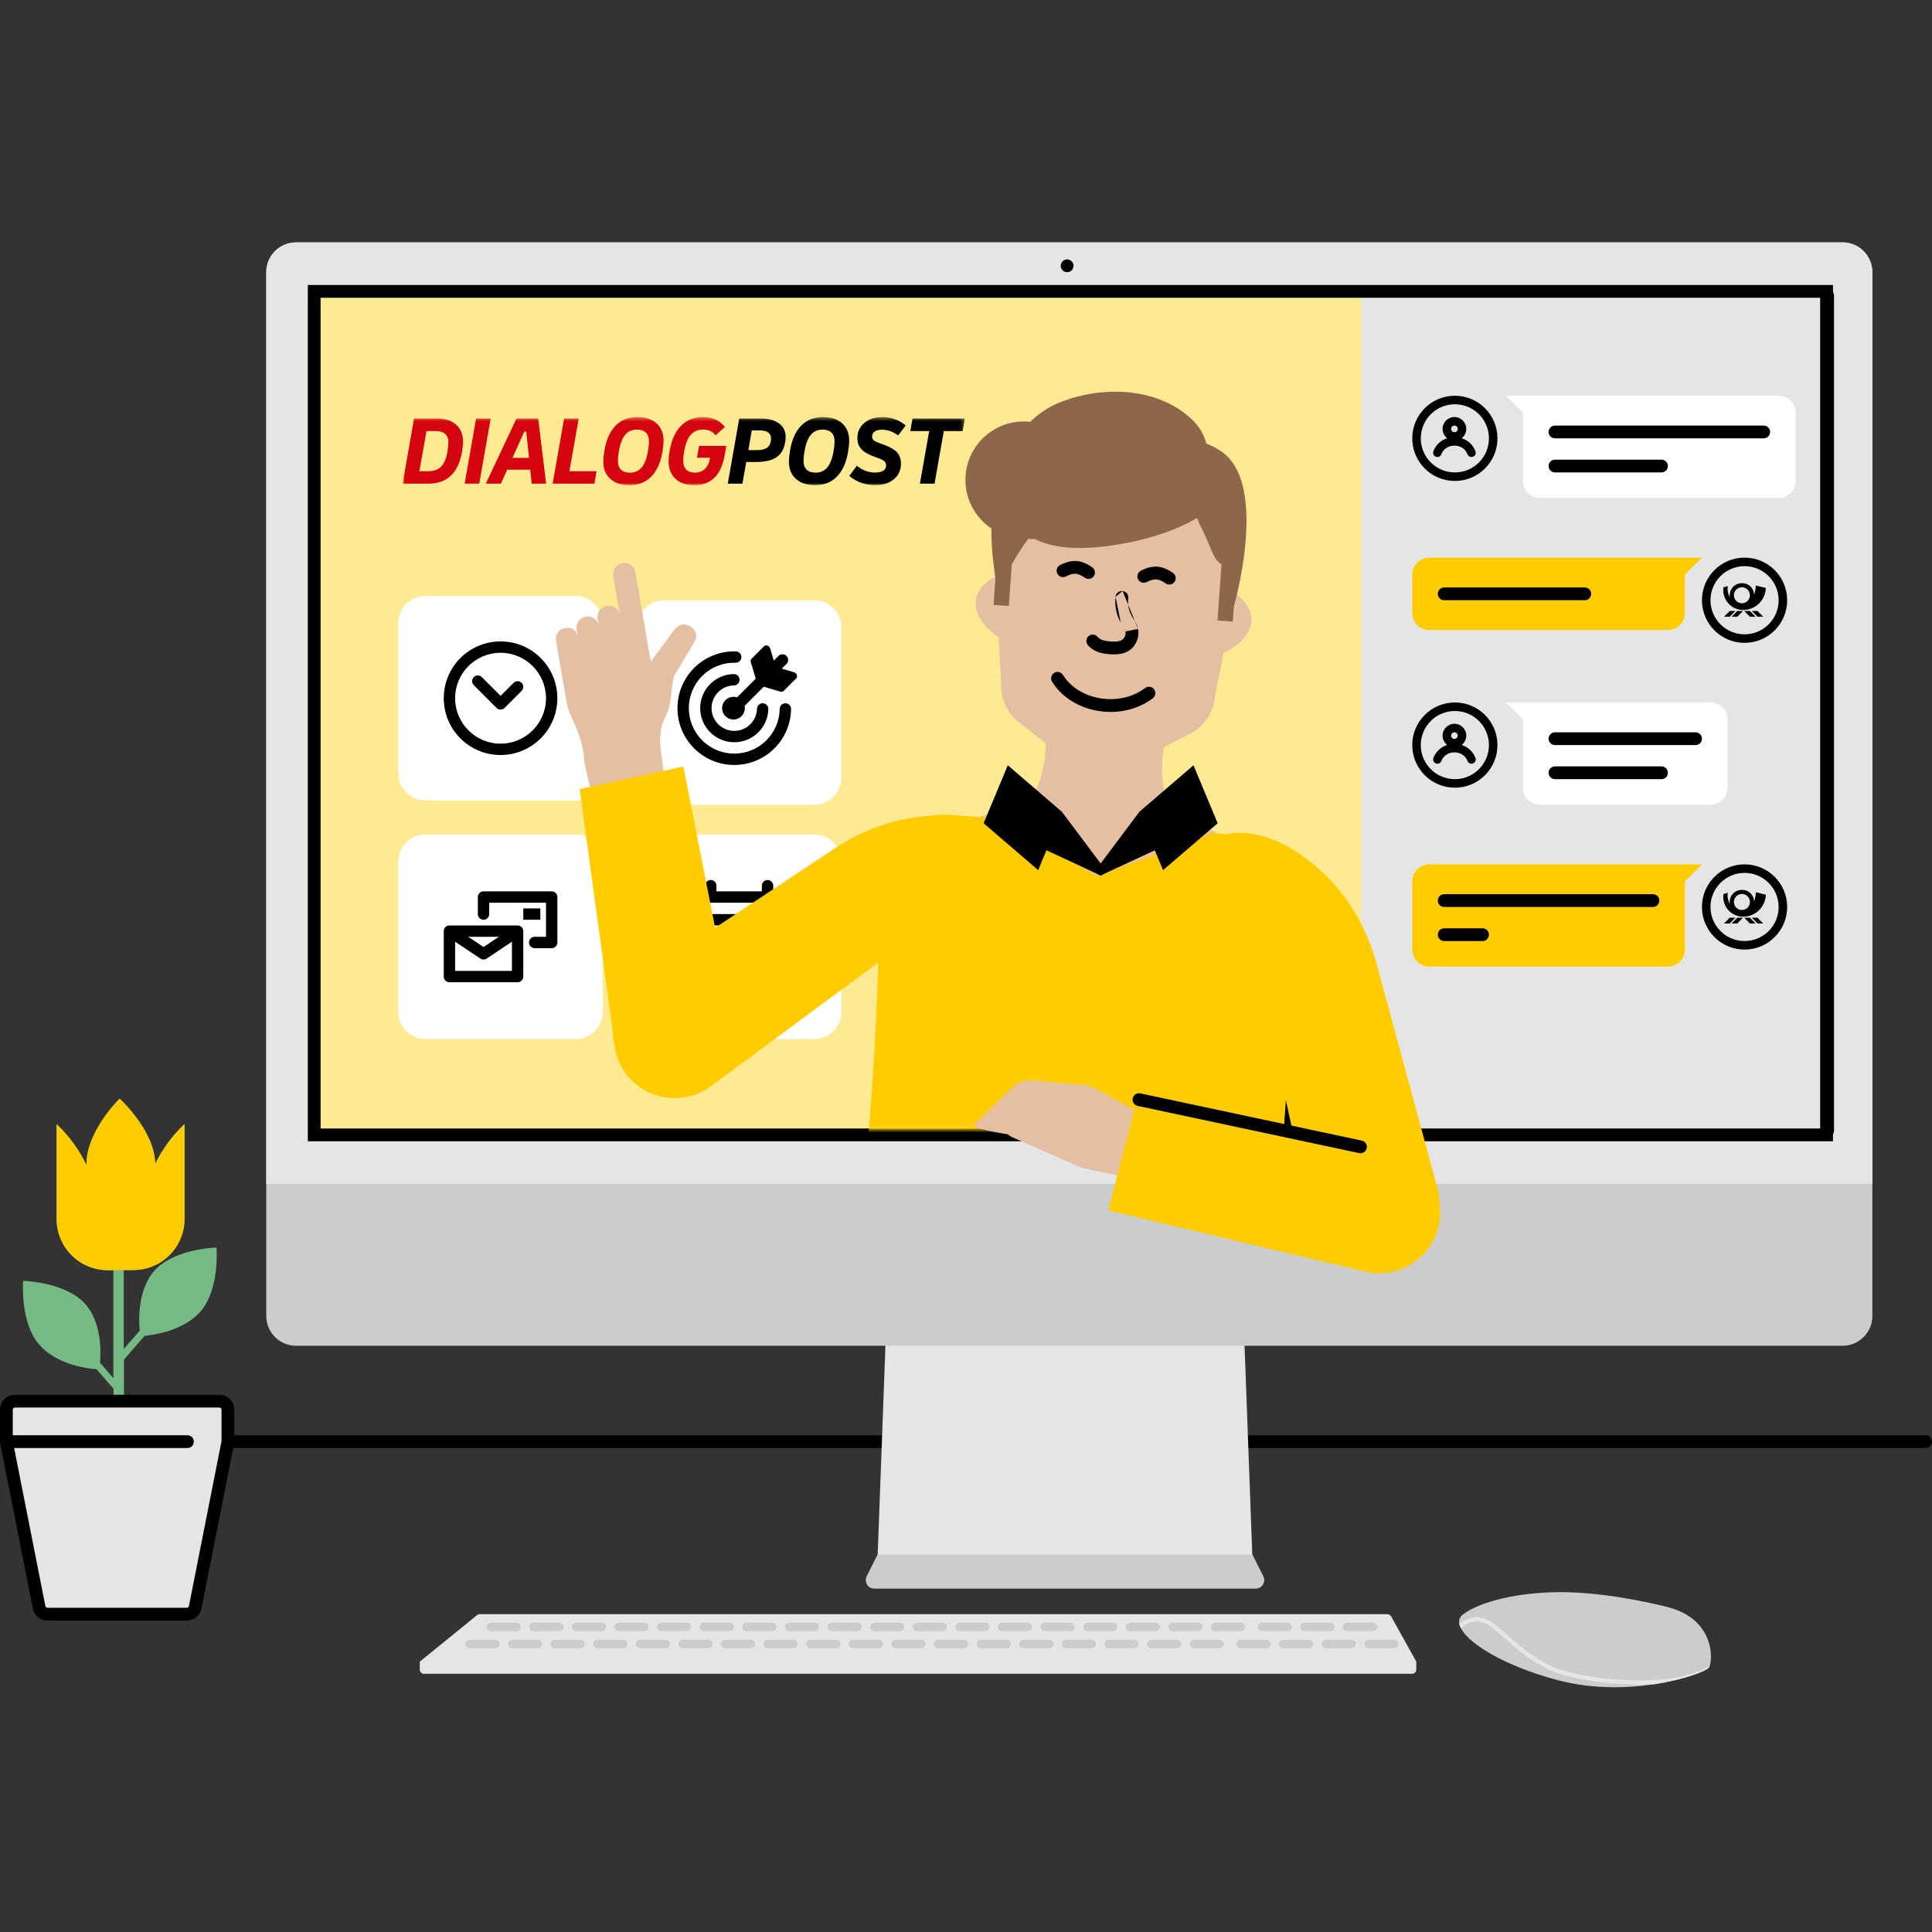 <svg width="470" height="470" viewBox="0 0 470 470" fill="none" xmlns="http://www.w3.org/2000/svg">
<rect x="0" y="0" width="470" height="470" fill="#333333" stroke="none"/>
<path fill-rule="evenodd" clip-rule="evenodd" d="M116.054 392.911C116.238 392.761 116.469 392.679 116.707 392.679H337.516C337.892 392.679 338.239 392.883 338.422 393.212L344.544 404.226V406.152C344.544 406.724 344.08 407.188 343.508 407.188H103.16C102.588 407.188 102.124 406.724 102.124 406.152V404.226L116.054 392.911Z" fill="#E5E5E5"/>
<path d="M118.41 395.789C118.41 395.216 118.874 394.752 119.446 394.752H125.664C126.237 394.752 126.701 395.216 126.701 395.789C126.701 396.361 126.237 396.825 125.664 396.825H119.446C118.874 396.825 118.41 396.361 118.41 395.789Z" fill="#CCCCCC"/>
<path d="M128.774 395.789C128.774 395.216 129.238 394.752 129.811 394.752H136.029C136.601 394.752 137.065 395.216 137.065 395.789C137.065 396.361 136.601 396.825 136.029 396.825H129.811C129.238 396.825 128.774 396.361 128.774 395.789Z" fill="#CCCCCC"/>
<path d="M139.139 395.789C139.139 395.216 139.603 394.752 140.175 394.752H146.394C146.966 394.752 147.43 395.216 147.43 395.789C147.43 396.361 146.966 396.825 146.394 396.825H140.175C139.603 396.825 139.139 396.361 139.139 395.789Z" fill="#CCCCCC"/>
<path d="M149.504 395.789C149.504 395.216 149.968 394.752 150.54 394.752H156.758C157.331 394.752 157.795 395.216 157.795 395.789C157.795 396.361 157.331 396.825 156.758 396.825H150.54C149.968 396.825 149.504 396.361 149.504 395.789Z" fill="#CCCCCC"/>
<path d="M159.864 395.789C159.864 395.216 160.328 394.752 160.901 394.752H167.119C167.691 394.752 168.155 395.216 168.155 395.789C168.155 396.361 167.691 396.825 167.119 396.825H160.901C160.328 396.825 159.864 396.361 159.864 395.789Z" fill="#CCCCCC"/>
<path d="M170.229 395.789C170.229 395.216 170.693 394.752 171.265 394.752H177.484C178.056 394.752 178.52 395.216 178.52 395.789C178.52 396.361 178.056 396.825 177.484 396.825H171.265C170.693 396.825 170.229 396.361 170.229 395.789Z" fill="#CCCCCC"/>
<path d="M180.594 395.789C180.594 395.216 181.058 394.752 181.63 394.752H187.848C188.421 394.752 188.885 395.216 188.885 395.789C188.885 396.361 188.421 396.825 187.848 396.825H181.63C181.058 396.825 180.594 396.361 180.594 395.789Z" fill="#CCCCCC"/>
<path d="M190.958 395.789C190.958 395.216 191.422 394.752 191.995 394.752H198.213C198.785 394.752 199.249 395.216 199.249 395.789C199.249 396.361 198.785 396.825 198.213 396.825H191.995C191.422 396.825 190.958 396.361 190.958 395.789Z" fill="#CCCCCC"/>
<path d="M201.323 395.789C201.323 395.216 201.787 394.752 202.359 394.752H208.578C209.15 394.752 209.614 395.216 209.614 395.789C209.614 396.361 209.15 396.825 208.578 396.825H202.359C201.787 396.825 201.323 396.361 201.323 395.789Z" fill="#CCCCCC"/>
<path d="M211.684 395.789C211.684 395.216 212.148 394.752 212.72 394.752H218.938C219.511 394.752 219.975 395.216 219.975 395.789C219.975 396.361 219.511 396.825 218.938 396.825H212.72C212.148 396.825 211.684 396.361 211.684 395.789Z" fill="#CCCCCC"/>
<path d="M222.048 395.789C222.048 395.216 222.512 394.752 223.085 394.752H229.303C229.875 394.752 230.339 395.216 230.339 395.789C230.339 396.361 229.875 396.825 229.303 396.825H223.085C222.512 396.825 222.048 396.361 222.048 395.789Z" fill="#CCCCCC"/>
<path d="M232.413 395.789C232.413 395.216 232.877 394.752 233.449 394.752H239.668C240.24 394.752 240.704 395.216 240.704 395.789C240.704 396.361 240.24 396.825 239.668 396.825H233.449C232.877 396.825 232.413 396.361 232.413 395.789Z" fill="#CCCCCC"/>
<path d="M242.778 395.789C242.778 395.216 243.242 394.752 243.814 394.752H250.032C250.605 394.752 251.069 395.216 251.069 395.789C251.069 396.361 250.605 396.825 250.032 396.825H243.814C243.242 396.825 242.778 396.361 242.778 395.789Z" fill="#CCCCCC"/>
<path d="M253.138 395.789C253.138 395.216 253.602 394.752 254.175 394.752H260.393C260.965 394.752 261.429 395.216 261.429 395.789C261.429 396.361 260.965 396.825 260.393 396.825H254.175C253.602 396.825 253.138 396.361 253.138 395.789Z" fill="#CCCCCC"/>
<path d="M263.503 395.789C263.503 395.216 263.967 394.752 264.539 394.752H270.758C271.33 394.752 271.794 395.216 271.794 395.789C271.794 396.361 271.33 396.825 270.758 396.825H264.539C263.967 396.825 263.503 396.361 263.503 395.789Z" fill="#CCCCCC"/>
<path d="M273.868 395.789C273.868 395.216 274.332 394.752 274.904 394.752H281.122C281.695 394.752 282.159 395.216 282.159 395.789C282.159 396.361 281.695 396.825 281.122 396.825H274.904C274.332 396.825 273.868 396.361 273.868 395.789Z" fill="#CCCCCC"/>
<path d="M284.232 395.789C284.232 395.216 284.696 394.752 285.269 394.752H291.487C292.059 394.752 292.523 395.216 292.523 395.789C292.523 396.361 292.059 396.825 291.487 396.825H285.269C284.696 396.825 284.232 396.361 284.232 395.789Z" fill="#CCCCCC"/>
<path d="M294.597 395.789C294.597 395.216 295.061 394.752 295.633 394.752H301.852C302.424 394.752 302.888 395.216 302.888 395.789C302.888 396.361 302.424 396.825 301.852 396.825H295.633C295.061 396.825 294.597 396.361 294.597 395.789Z" fill="#CCCCCC"/>
<path d="M305.997 395.789C305.997 395.216 306.461 394.752 307.033 394.752H313.251C313.824 394.752 314.288 395.216 314.288 395.789C314.288 396.361 313.824 396.825 313.251 396.825H307.033C306.461 396.825 305.997 396.361 305.997 395.789Z" fill="#CCCCCC"/>
<path d="M316.361 395.789C316.361 395.216 316.825 394.752 317.398 394.752H323.616C324.188 394.752 324.652 395.216 324.652 395.789C324.652 396.361 324.188 396.825 323.616 396.825H317.398C316.825 396.825 316.361 396.361 316.361 395.789Z" fill="#CCCCCC"/>
<path d="M326.722 395.789C326.722 395.216 327.186 394.752 327.758 394.752H333.976C334.549 394.752 335.013 395.216 335.013 395.789C335.013 396.361 334.549 396.825 333.976 396.825H327.758C327.186 396.825 326.722 396.361 326.722 395.789Z" fill="#CCCCCC"/>
<path d="M113.227 399.934C113.227 399.362 113.691 398.898 114.264 398.898H120.482C121.054 398.898 121.518 399.362 121.518 399.934C121.518 400.507 121.054 400.971 120.482 400.971H114.264C113.691 400.971 113.227 400.507 113.227 399.934Z" fill="#CCCCCC"/>
<path d="M123.592 399.934C123.592 399.362 124.056 398.898 124.628 398.898H130.847C131.419 398.898 131.883 399.362 131.883 399.934C131.883 400.507 131.419 400.971 130.847 400.971H124.628C124.056 400.971 123.592 400.507 123.592 399.934Z" fill="#CCCCCC"/>
<path d="M133.957 399.934C133.957 399.362 134.421 398.898 134.993 398.898H141.211C141.784 398.898 142.248 399.362 142.248 399.934C142.248 400.507 141.784 400.971 141.211 400.971H134.993C134.421 400.971 133.957 400.507 133.957 399.934Z" fill="#CCCCCC"/>
<path d="M144.321 399.934C144.321 399.362 144.785 398.898 145.358 398.898H151.576C152.148 398.898 152.612 399.362 152.612 399.934C152.612 400.507 152.148 400.971 151.576 400.971H145.358C144.785 400.971 144.321 400.507 144.321 399.934Z" fill="#CCCCCC"/>
<path d="M154.682 399.934C154.682 399.362 155.146 398.898 155.718 398.898H161.937C162.509 398.898 162.973 399.362 162.973 399.934C162.973 400.507 162.509 400.971 161.937 400.971H155.718C155.146 400.971 154.682 400.507 154.682 399.934Z" fill="#CCCCCC"/>
<path d="M165.047 399.934C165.047 399.362 165.511 398.898 166.083 398.898H172.301C172.874 398.898 173.338 399.362 173.338 399.934C173.338 400.507 172.874 400.971 172.301 400.971H166.083C165.511 400.971 165.047 400.507 165.047 399.934Z" fill="#CCCCCC"/>
<path d="M175.411 399.934C175.411 399.362 175.875 398.898 176.448 398.898H182.666C183.238 398.898 183.702 399.362 183.702 399.934C183.702 400.507 183.238 400.971 182.666 400.971H176.448C175.875 400.971 175.411 400.507 175.411 399.934Z" fill="#CCCCCC"/>
<path d="M185.776 399.934C185.776 399.362 186.24 398.898 186.812 398.898H193.031C193.603 398.898 194.067 399.362 194.067 399.934C194.067 400.507 193.603 400.971 193.031 400.971H186.812C186.24 400.971 185.776 400.507 185.776 399.934Z" fill="#CCCCCC"/>
<path d="M196.141 399.934C196.141 399.362 196.605 398.898 197.177 398.898H203.395C203.968 398.898 204.432 399.362 204.432 399.934C204.432 400.507 203.968 400.971 203.395 400.971H197.177C196.605 400.971 196.141 400.507 196.141 399.934Z" fill="#CCCCCC"/>
<path d="M206.501 399.934C206.501 399.362 206.965 398.898 207.538 398.898H213.756C214.328 398.898 214.792 399.362 214.792 399.934C214.792 400.507 214.328 400.971 213.756 400.971H207.538C206.965 400.971 206.501 400.507 206.501 399.934Z" fill="#CCCCCC"/>
<path d="M216.866 399.934C216.866 399.362 217.33 398.898 217.902 398.898H224.121C224.693 398.898 225.157 399.362 225.157 399.934C225.157 400.507 224.693 400.971 224.121 400.971H217.902C217.33 400.971 216.866 400.507 216.866 399.934Z" fill="#CCCCCC"/>
<path d="M227.231 399.934C227.231 399.362 227.695 398.898 228.267 398.898H234.485C235.058 398.898 235.522 399.362 235.522 399.934C235.522 400.507 235.058 400.971 234.485 400.971H228.267C227.695 400.971 227.231 400.507 227.231 399.934Z" fill="#CCCCCC"/>
<path d="M237.595 399.934C237.595 399.362 238.059 398.898 238.632 398.898H244.85C245.422 398.898 245.886 399.362 245.886 399.934C245.886 400.507 245.422 400.971 244.85 400.971H238.632C238.059 400.971 237.595 400.507 237.595 399.934Z" fill="#CCCCCC"/>
<path d="M247.96 399.934C247.96 399.362 248.424 398.898 248.996 398.898H255.215C255.787 398.898 256.251 399.362 256.251 399.934C256.251 400.507 255.787 400.971 255.215 400.971H248.996C248.424 400.971 247.96 400.507 247.96 399.934Z" fill="#CCCCCC"/>
<path d="M258.321 399.934C258.321 399.362 258.785 398.898 259.357 398.898H265.575C266.148 398.898 266.612 399.362 266.612 399.934C266.612 400.507 266.148 400.971 265.575 400.971H259.357C258.785 400.971 258.321 400.507 258.321 399.934Z" fill="#CCCCCC"/>
<path d="M268.685 399.934C268.685 399.362 269.149 398.898 269.722 398.898H275.94C276.512 398.898 276.976 399.362 276.976 399.934C276.976 400.507 276.512 400.971 275.94 400.971H269.722C269.149 400.971 268.685 400.507 268.685 399.934Z" fill="#CCCCCC"/>
<path d="M279.05 399.934C279.05 399.362 279.514 398.898 280.086 398.898H286.305C286.877 398.898 287.341 399.362 287.341 399.934C287.341 400.507 286.877 400.971 286.305 400.971H280.086C279.514 400.971 279.05 400.507 279.05 399.934Z" fill="#CCCCCC"/>
<path d="M289.415 399.934C289.415 399.362 289.879 398.898 290.451 398.898H296.669C297.242 398.898 297.706 399.362 297.706 399.934C297.706 400.507 297.242 400.971 296.669 400.971H290.451C289.879 400.971 289.415 400.507 289.415 399.934Z" fill="#CCCCCC"/>
<path d="M300.814 399.934C300.814 399.362 301.278 398.898 301.851 398.898H308.069C308.641 398.898 309.105 399.362 309.105 399.934C309.105 400.507 308.641 400.971 308.069 400.971H301.851C301.278 400.971 300.814 400.507 300.814 399.934Z" fill="#CCCCCC"/>
<path d="M311.179 399.934C311.179 399.362 311.643 398.898 312.215 398.898H318.434C319.006 398.898 319.47 399.362 319.47 399.934C319.47 400.507 319.006 400.971 318.434 400.971H312.215C311.643 400.971 311.179 400.507 311.179 399.934Z" fill="#CCCCCC"/>
<path d="M321.544 399.934C321.544 399.362 322.008 398.898 322.58 398.898H328.798C329.371 398.898 329.835 399.362 329.835 399.934C329.835 400.507 329.371 400.971 328.798 400.971H322.58C322.008 400.971 321.544 400.507 321.544 399.934Z" fill="#CCCCCC"/>
<path d="M331.904 399.934C331.904 399.362 332.368 398.898 332.94 398.898H339.159C339.731 398.898 340.195 399.362 340.195 399.934C340.195 400.507 339.731 400.971 339.159 400.971H332.94C332.368 400.971 331.904 400.507 331.904 399.934Z" fill="#CCCCCC"/>
<path fill-rule="evenodd" clip-rule="evenodd" d="M27.464 350.705C27.464 349.846 28.16 349.15 29.018 349.15H468.445C469.304 349.15 470 349.846 470 350.705C470 351.563 469.304 352.259 468.445 352.259H29.018C28.16 352.259 27.464 351.563 27.464 350.705Z" fill="black"/>
<path fill-rule="evenodd" clip-rule="evenodd" d="M215.555 323.241H302.611L304.684 379.205H213.482L215.555 323.241Z" fill="#E5E5E5"/>
<path fill-rule="evenodd" clip-rule="evenodd" d="M213.483 378.171H304.684L307.33 383.462C308.019 384.84 307.017 386.462 305.476 386.462H212.691C211.15 386.462 210.148 384.84 210.837 383.462L213.483 378.171Z" fill="#CCCCCC"/>
<path d="M64.775 66.218C64.775 62.212 68.023 58.964 72.03 58.964H448.237C452.244 58.964 455.492 62.212 455.492 66.218V320.132C455.492 324.139 452.244 327.387 448.237 327.387H72.03C68.023 327.387 64.775 324.139 64.775 320.132V66.218Z" fill="#CCCCCC"/>
<path d="M64.775 66.218C64.775 62.212 68.023 58.964 72.03 58.964H448.237C452.244 58.964 455.492 62.212 455.492 66.218V288.004H64.775V66.218Z" fill="#E5E5E5"/>
<path d="M74.881 69.328H445.907V277.641H74.881V69.328Z" fill="white"/>
<path d="M74.881 69.328H445.907V277.641H74.881V69.328Z" fill="#FFEA94"/>
<path d="M331.124 69.328H445.126V277.641H331.124V69.328Z" fill="#E5E5E5"/>
<path fill-rule="evenodd" clip-rule="evenodd" d="M444.608 70.363C445.467 70.363 446.163 71.059 446.163 71.918V275.049C446.163 275.907 445.467 276.604 444.608 276.604C443.749 276.604 443.053 275.907 443.053 275.049V71.918C443.053 71.059 443.749 70.363 444.608 70.363Z" fill="black"/>
<path fill-rule="evenodd" clip-rule="evenodd" d="M353.925 114.929C358.504 114.929 362.216 111.217 362.216 106.638C362.216 102.059 358.504 98.347 353.925 98.347C349.346 98.347 345.634 102.059 345.634 106.638C345.634 111.217 349.346 114.929 353.925 114.929ZM353.925 117.002C359.649 117.002 364.289 112.362 364.289 106.638C364.289 100.914 359.649 96.274 353.925 96.274C348.201 96.274 343.561 100.914 343.561 106.638C343.561 112.362 348.201 117.002 353.925 117.002ZM353.821 108.409C352.272 108.409 351.089 109.305 350.647 110.497C350.448 111.033 349.852 111.307 349.315 111.108C348.778 110.909 348.505 110.312 348.704 109.776C349.261 108.275 350.486 107.112 352.054 106.609C351.377 106.082 350.941 105.259 350.941 104.335C350.941 102.745 352.23 101.456 353.82 101.456C355.41 101.456 356.698 102.745 356.698 104.335C356.698 105.259 356.263 106.081 355.586 106.608C357.155 107.111 358.381 108.274 358.938 109.776C359.137 110.312 358.864 110.909 358.327 111.108C357.79 111.307 357.194 111.033 356.995 110.497C356.553 109.305 355.37 108.409 353.821 108.409ZM353.014 104.335C353.014 103.889 353.374 103.529 353.82 103.529C354.265 103.529 354.626 103.889 354.626 104.335C354.626 104.78 354.265 105.141 353.82 105.141C353.374 105.141 353.014 104.78 353.014 104.335Z" fill="black"/>
<path fill-rule="evenodd" clip-rule="evenodd" d="M370.507 96.273H366.361L370.507 100.418V117C370.507 119.29 372.363 121.146 374.652 121.146H432.69C434.979 121.146 436.835 119.29 436.835 117V100.418C436.835 98.129 434.979 96.273 432.69 96.273H370.507Z" fill="white"/>
<path fill-rule="evenodd" clip-rule="evenodd" d="M376.726 105.084C376.726 104.225 377.422 103.529 378.281 103.529H429.063C429.922 103.529 430.618 104.225 430.618 105.084C430.618 105.942 429.922 106.638 429.063 106.638H378.281C377.422 106.638 376.726 105.942 376.726 105.084Z" fill="black"/>
<path fill-rule="evenodd" clip-rule="evenodd" d="M376.726 113.374C376.726 112.516 377.422 111.82 378.281 111.82H404.19C405.049 111.82 405.745 112.516 405.745 113.374C405.745 114.233 405.049 114.929 404.19 114.929H378.281C377.422 114.929 376.726 114.233 376.726 113.374Z" fill="black"/>
<path fill-rule="evenodd" clip-rule="evenodd" d="M353.925 189.547C358.504 189.547 362.216 185.835 362.216 181.256C362.216 176.677 358.504 172.965 353.925 172.965C349.346 172.965 345.634 176.677 345.634 181.256C345.634 185.835 349.346 189.547 353.925 189.547ZM353.925 191.62C359.649 191.62 364.289 186.98 364.289 181.256C364.289 175.532 359.649 170.892 353.925 170.892C348.201 170.892 343.561 175.532 343.561 181.256C343.561 186.98 348.201 191.62 353.925 191.62ZM353.821 183.027C352.272 183.027 351.089 183.923 350.647 185.115C350.448 185.652 349.852 185.925 349.315 185.726C348.778 185.527 348.505 184.93 348.704 184.394C349.261 182.893 350.486 181.731 352.054 181.227C351.377 180.7 350.941 179.878 350.941 178.953C350.941 177.363 352.23 176.074 353.82 176.074C355.41 176.074 356.698 177.363 356.698 178.953C356.698 179.877 356.263 180.7 355.586 181.226C357.155 181.73 358.381 182.893 358.938 184.394C359.137 184.931 358.864 185.527 358.327 185.726C357.79 185.925 357.194 185.652 356.995 185.115C356.553 183.923 355.37 183.027 353.821 183.027ZM353.014 178.953C353.014 178.508 353.374 178.147 353.82 178.147C354.265 178.147 354.626 178.508 354.626 178.953C354.626 179.398 354.265 179.759 353.82 179.759C353.374 179.759 353.014 179.398 353.014 178.953Z" fill="black"/>
<path fill-rule="evenodd" clip-rule="evenodd" d="M370.507 170.893H366.361L370.507 175.039V191.621C370.507 193.91 372.363 195.766 374.652 195.766H416.108C418.397 195.766 420.253 193.91 420.253 191.621V175.039C420.253 172.749 418.397 170.893 416.108 170.893H370.507Z" fill="white"/>
<path fill-rule="evenodd" clip-rule="evenodd" d="M376.726 179.702C376.726 178.843 377.422 178.147 378.281 178.147H412.481C413.34 178.147 414.036 178.843 414.036 179.702C414.036 180.56 413.34 181.256 412.481 181.256H378.281C377.422 181.256 376.726 180.56 376.726 179.702Z" fill="black"/>
<path fill-rule="evenodd" clip-rule="evenodd" d="M376.726 187.993C376.726 187.134 377.422 186.438 378.281 186.438H404.19C405.049 186.438 405.745 187.134 405.745 187.993C405.745 188.851 405.049 189.547 404.19 189.547H378.281C377.422 189.547 376.726 188.851 376.726 187.993Z" fill="black"/>
<path fill-rule="evenodd" clip-rule="evenodd" d="M424.4 154.312C428.979 154.312 432.691 150.6 432.691 146.021C432.691 141.442 428.979 137.73 424.4 137.73C419.821 137.73 416.109 141.442 416.109 146.021C416.109 150.6 419.821 154.312 424.4 154.312ZM424.4 156.385C430.124 156.385 434.764 151.744 434.764 146.021C434.764 140.297 430.124 135.657 424.4 135.657C418.676 135.657 414.036 140.297 414.036 146.021C414.036 151.744 418.676 156.385 424.4 156.385Z" fill="black"/>
<path fill-rule="evenodd" clip-rule="evenodd" d="M429.582 143.036C429.478 146.013 427.041 148.375 424.063 148.387C422.665 148.39 421.334 147.787 420.414 146.735C419.493 145.683 419.073 144.283 419.262 142.898L420.319 142.562C420.172 143.517 420.361 144.493 420.853 145.325C420.686 144.466 420.917 143.578 421.48 142.909C422.043 142.239 422.878 141.86 423.753 141.877C424.532 141.849 425.288 142.14 425.846 142.684C426.405 143.227 426.716 143.975 426.709 144.754C426.957 144.002 427.104 143.221 427.147 142.431L429.582 143.036ZM420.771 150.039H419.398L420.785 148.639H422.157L420.771 150.039ZM424.009 148.639H422.636L421.25 150.039H422.623L424.009 148.639ZM425.7 148.639H424.327L425.713 150.039H427.086L425.7 148.639ZM426.178 148.639H427.551L428.937 150.039H427.564L426.178 148.639ZM424.506 143.011C425.235 143.314 425.708 144.025 425.707 144.814C425.707 145.33 425.501 145.825 425.135 146.19C424.77 146.555 424.274 146.76 423.758 146.759C422.97 146.759 422.259 146.284 421.957 145.555C421.656 144.827 421.824 143.988 422.382 143.431C422.94 142.874 423.778 142.708 424.506 143.011Z" fill="black"/>
<path fill-rule="evenodd" clip-rule="evenodd" d="M409.892 135.656H414.037L409.892 139.801V149.129C409.892 151.418 408.036 153.274 405.746 153.274H347.709C345.419 153.274 343.563 151.418 343.563 149.129V139.801C343.563 137.512 345.419 135.656 347.709 135.656H409.892Z" fill="#FFCC00"/>
<path fill-rule="evenodd" clip-rule="evenodd" d="M349.779 144.464C349.779 143.606 350.475 142.91 351.334 142.91H385.535C386.393 142.91 387.089 143.606 387.089 144.464C387.089 145.323 386.393 146.019 385.535 146.019H351.334C350.475 146.019 349.779 145.323 349.779 144.464Z" fill="black"/>
<path fill-rule="evenodd" clip-rule="evenodd" d="M424.4 228.93C428.979 228.93 432.691 225.218 432.691 220.639C432.691 216.06 428.979 212.348 424.4 212.348C419.821 212.348 416.109 216.06 416.109 220.639C416.109 225.218 419.821 228.93 424.4 228.93ZM424.4 231.003C430.124 231.003 434.764 226.363 434.764 220.639C434.764 214.915 430.124 210.275 424.4 210.275C418.676 210.275 414.036 214.915 414.036 220.639C414.036 226.363 418.676 231.003 424.4 231.003Z" fill="black"/>
<path fill-rule="evenodd" clip-rule="evenodd" d="M429.582 217.655C429.478 220.631 427.041 222.993 424.063 223.005C422.665 223.008 421.334 222.406 420.414 221.353C419.493 220.301 419.073 218.902 419.262 217.516L420.319 217.181C420.172 218.135 420.361 219.112 420.853 219.943C420.686 219.084 420.917 218.196 421.48 217.527C422.043 216.858 422.878 216.478 423.753 216.495C424.532 216.467 425.288 216.758 425.846 217.302C426.405 217.845 426.716 218.593 426.709 219.372C426.957 218.621 427.104 217.84 427.147 217.05L429.582 217.655ZM420.771 224.658H419.398L420.785 223.257H422.157L420.771 224.658ZM424.009 223.257H422.636L421.25 224.658H422.623L424.009 223.257ZM425.7 223.257H424.327L425.713 224.658H427.086L425.7 223.257ZM426.178 223.257H427.551L428.937 224.658H427.564L426.178 223.257ZM424.506 217.629C425.235 217.932 425.708 218.644 425.707 219.432C425.707 219.949 425.501 220.444 425.135 220.809C424.77 221.173 424.274 221.378 423.758 221.377C422.97 221.377 422.259 220.902 421.957 220.174C421.656 219.445 421.824 218.607 422.382 218.05C422.94 217.493 423.778 217.327 424.506 217.629Z" fill="black"/>
<path fill-rule="evenodd" clip-rule="evenodd" d="M409.892 210.276H414.037L409.892 214.422V231.004C409.892 233.293 408.036 235.149 405.746 235.149H347.709C345.419 235.149 343.563 233.293 343.563 231.004V214.422C343.563 212.132 345.419 210.276 347.709 210.276H409.892Z" fill="#FFCC00"/>
<path fill-rule="evenodd" clip-rule="evenodd" d="M349.779 219.085C349.779 218.226 350.475 217.53 351.334 217.53H402.117C402.975 217.53 403.671 218.226 403.671 219.085C403.671 219.943 402.975 220.639 402.117 220.639H351.334C350.475 220.639 349.779 219.943 349.779 219.085Z" fill="black"/>
<path fill-rule="evenodd" clip-rule="evenodd" d="M349.779 227.376C349.779 226.517 350.475 225.821 351.334 225.821H360.661C361.52 225.821 362.216 226.517 362.216 227.376C362.216 228.234 361.52 228.93 360.661 228.93H351.334C350.475 228.93 349.779 228.234 349.779 227.376Z" fill="black"/>
<path d="M96.9 151.616C96.9 147.953 99.87 144.984 103.533 144.984H140.014C143.677 144.984 146.646 147.953 146.646 151.616V188.097C146.646 191.76 143.677 194.73 140.014 194.73H103.533C99.87 194.73 96.9 191.76 96.9 188.097V151.616Z" fill="white"/>
<path fill-rule="evenodd" clip-rule="evenodd" d="M121.773 183.675C114.141 183.675 107.955 177.488 107.955 169.857C107.955 162.225 114.141 156.038 121.773 156.038C129.405 156.038 135.591 162.225 135.591 169.857C135.583 177.485 129.401 183.667 121.773 183.675ZM121.773 158.802C115.668 158.802 110.718 163.751 110.718 169.857C110.718 175.962 115.668 180.911 121.773 180.911C127.878 180.911 132.828 175.962 132.828 169.857C132.821 163.754 127.875 158.809 121.773 158.802ZM125.919 165.711C126.285 165.711 126.636 165.857 126.896 166.116C127.155 166.375 127.3 166.726 127.3 167.093C127.3 167.459 127.155 167.811 126.896 168.07L122.75 172.215C122.491 172.475 122.139 172.62 121.773 172.62C121.407 172.62 121.055 172.475 120.796 172.215L115.269 166.688C114.909 166.341 114.765 165.827 114.892 165.344C115.018 164.861 115.396 164.484 115.879 164.357C116.362 164.231 116.876 164.375 117.223 164.734L121.773 169.284L124.942 166.116C125.201 165.857 125.552 165.711 125.919 165.711Z" fill="black"/>
<path d="M96.9 209.653C96.9 205.99 99.87 203.02 103.533 203.02H140.014C143.677 203.02 146.646 205.99 146.646 209.653V246.134C146.646 249.797 143.677 252.766 140.014 252.766H103.533C99.87 252.766 96.9 249.797 96.9 246.134V209.653Z" fill="white"/>
<path fill-rule="evenodd" clip-rule="evenodd" d="M116.246 218.222C116.246 217.459 116.864 216.84 117.627 216.84H134.21C134.973 216.84 135.591 217.459 135.591 218.222V229.277C135.591 230.04 134.973 230.659 134.21 230.659H130.064C129.301 230.659 128.682 230.04 128.682 229.277C128.682 228.514 129.301 227.895 130.064 227.895H132.828V219.604H119.009V222.368C119.009 223.131 118.391 223.75 117.627 223.75C116.864 223.75 116.246 223.131 116.246 222.368V218.222ZM127.3 226.513V237.568C127.3 238.331 126.682 238.95 125.919 238.95H109.336C108.573 238.95 107.955 238.331 107.955 237.568V226.513C107.955 225.75 108.573 225.132 109.336 225.132H125.919C126.682 225.132 127.3 225.75 127.3 226.513ZM113.901 227.895L117.627 230.38L121.354 227.895H113.901ZM124.537 229.095V236.186H110.718V229.095L116.861 233.19C117.325 233.5 117.93 233.5 118.394 233.19L124.537 229.095ZM131.446 220.986H127.3V223.75H131.446V220.986Z" fill="black"/>
<path d="M154.941 152.653C154.941 148.99 157.91 146.02 161.573 146.02H198.054C201.717 146.02 204.687 148.99 204.687 152.653V189.134C204.687 192.797 201.717 195.767 198.054 195.767H161.573C157.91 195.767 154.941 192.797 154.941 189.134V152.653Z" fill="white"/>
<path d="M170.811 164.458C166.493 168.776 166.493 175.775 170.811 180.092C175.128 184.409 182.127 184.409 186.444 180.092C188.56 177.976 189.639 175.219 189.681 172.445C189.693 171.682 190.321 171.072 191.084 171.084C191.847 171.096 192.456 171.724 192.444 172.487C192.392 175.95 191.043 179.402 188.399 182.047C183.002 187.443 174.253 187.443 168.856 182.047C163.46 176.65 163.46 167.901 168.856 162.504C171.655 159.706 175.357 158.359 179.021 158.463C179.784 158.484 180.385 159.12 180.363 159.883C180.342 160.646 179.706 161.247 178.943 161.225C176.007 161.142 173.049 162.22 170.811 164.458Z" fill="black"/>
<path d="M174.719 168.367C172.56 170.526 172.56 174.025 174.719 176.184C176.878 178.342 180.377 178.342 182.536 176.184C183.577 175.143 184.115 173.793 184.153 172.428C184.174 171.665 184.809 171.063 185.572 171.084C186.335 171.105 186.936 171.741 186.915 172.503C186.859 174.547 186.051 176.578 184.49 178.138C181.252 181.376 176.003 181.376 172.765 178.138C169.527 174.9 169.527 169.651 172.765 166.413C174.353 164.824 176.429 164.015 178.51 163.985C179.273 163.974 179.9 164.584 179.911 165.347C179.922 166.11 179.312 166.738 178.549 166.749C177.159 166.768 175.779 167.307 174.719 168.367Z" fill="black"/>
<path d="M177.65 171.298C177.111 171.838 177.111 172.713 177.65 173.253C178.19 173.792 179.065 173.792 179.605 173.253L191.33 161.527C191.87 160.988 191.87 160.113 191.33 159.573C190.79 159.033 189.915 159.033 189.376 159.573L177.65 171.298Z" fill="black"/>
<path d="M182.643 161.076C182.552 160.774 182.623 160.463 182.829 160.257L185.857 157.229C186.313 156.773 187.147 157.044 187.346 157.713L188.691 162.212L193.19 163.556C193.859 163.756 194.13 164.59 193.674 165.046L190.646 168.074C190.44 168.28 190.129 168.351 189.827 168.26L185.328 166.916C184.692 166.726 184.177 166.211 183.987 165.575L182.643 161.076Z" fill="black"/>
<path d="M181.195 172.275C181.195 173.802 179.957 175.039 178.431 175.039C176.905 175.039 175.667 173.802 175.667 172.275C175.667 170.749 176.905 169.512 178.431 169.512C179.957 169.512 181.195 170.749 181.195 172.275Z" fill="black"/>
<mask id="mask0_2073_12442" style="mask-type:luminance" maskUnits="userSpaceOnUse" x="97" y="101" width="138" height="18">
<path d="M97.939 101.456H234.721V118.037H97.939V101.456Z" fill="white"/>
</mask>
<g mask="url(#mask0_2073_12442)">
<path d="M105.965 104.868H103.754L102.024 114.624H104.211C105.573 114.624 106.622 114.236 107.359 113.459C108.096 112.682 108.6 111.436 108.873 109.722C108.937 109.322 108.989 108.921 109.029 108.52C109.069 108.12 109.089 107.784 109.089 107.511C109.089 106.71 108.837 106.069 108.332 105.589C107.828 105.108 107.038 104.868 105.965 104.868ZM97.939 117.676L100.726 101.816H106.326C107.671 101.816 108.817 102.048 109.762 102.513C110.707 102.977 111.424 103.626 111.913 104.459C112.401 105.292 112.646 106.254 112.646 107.343C112.646 107.712 112.622 108.14 112.574 108.629C112.526 109.117 112.461 109.578 112.381 110.01C111.468 115.121 108.721 117.676 104.139 117.676H97.939Z" fill="#D40511"/>
<path d="M113.031 117.676L115.819 101.816H119.375L116.588 117.676H113.031Z" fill="#D40511"/>
<path d="M127.544 105.012L124.684 111.38H128.697L128.024 105.012H127.544ZM118.172 117.676L125.645 101.816H130.932L132.855 117.676H129.346L128.986 114.264H123.386L121.849 117.676H118.172Z" fill="#D40511"/>
<path d="M134.441 117.676L137.228 101.816H140.785L138.526 114.624H145.134L144.606 117.676H134.441Z" fill="#D40511"/>
<path d="M153.231 114.985C154.432 114.985 155.389 114.561 156.102 113.712C156.815 112.863 157.324 111.533 157.628 109.722C157.708 109.306 157.769 108.877 157.809 108.437C157.849 107.996 157.869 107.632 157.869 107.343C157.869 106.414 157.616 105.709 157.112 105.229C156.607 104.748 155.89 104.508 154.961 104.508C153.759 104.508 152.802 104.932 152.089 105.781C151.376 106.631 150.868 107.96 150.563 109.77C150.483 110.187 150.423 110.616 150.383 111.056C150.343 111.497 150.323 111.861 150.323 112.15C150.323 113.079 150.575 113.784 151.08 114.264C151.585 114.745 152.302 114.985 153.231 114.985ZM153.135 118.037C151.164 118.037 149.61 117.525 148.473 116.499C147.335 115.474 146.767 114.08 146.767 112.318C146.767 111.533 146.863 110.588 147.055 109.482C147.503 106.887 148.413 104.901 149.782 103.522C151.152 102.145 152.91 101.456 155.057 101.456C157.028 101.456 158.582 101.969 159.719 102.994C160.856 104.019 161.425 105.413 161.425 107.175C161.425 107.96 161.329 108.905 161.137 110.011C160.688 112.606 159.779 114.593 158.409 115.97C157.04 117.348 155.281 118.037 153.135 118.037Z" fill="#D40511"/>
<path d="M168.9 118.037C166.961 118.037 165.435 117.517 164.322 116.475C163.208 115.434 162.652 114.016 162.652 112.222C162.652 111.853 162.676 111.429 162.724 110.948C162.772 110.467 162.844 109.979 162.94 109.482C163.421 106.871 164.354 104.88 165.74 103.51C167.125 102.141 168.891 101.456 171.038 101.456C173.281 101.456 175.052 102.257 176.349 103.859L174.09 105.902C173.674 105.405 173.229 105.048 172.757 104.832C172.284 104.616 171.727 104.508 171.087 104.508C169.805 104.508 168.792 104.928 168.046 105.769C167.302 106.61 166.769 107.944 166.449 109.77C166.368 110.187 166.308 110.6 166.268 111.008C166.228 111.417 166.208 111.765 166.208 112.053C166.208 112.999 166.452 113.724 166.941 114.228C167.43 114.733 168.122 114.985 169.02 114.985C170.013 114.985 170.83 114.685 171.471 114.084C172.112 113.483 172.52 112.622 172.697 111.501L172.72 111.357H169.548L170.053 108.473H176.686L176.301 110.708C175.452 115.594 172.985 118.037 168.9 118.037Z" fill="#D40511"/>
<path d="M184.761 104.699H182.887L182.046 109.506H183.944C185.113 109.506 185.975 109.33 186.527 108.977C187.08 108.625 187.412 108.056 187.525 107.271C187.54 107.191 187.552 107.095 187.56 106.982C187.569 106.87 187.573 106.774 187.573 106.694C187.573 105.364 186.636 104.699 184.761 104.699ZM177.047 117.676L179.835 101.816H185.17C186.98 101.816 188.426 102.216 189.507 103.017C190.589 103.819 191.129 104.892 191.129 106.237C191.129 106.43 191.117 106.666 191.093 106.946C191.069 107.227 191.033 107.487 190.985 107.727C190.681 109.346 189.964 110.527 188.834 111.272C187.705 112.017 186.05 112.389 183.872 112.389H181.541L180.604 117.676H177.047Z" fill="black"/>
<path d="M198.387 114.985C199.588 114.985 200.545 114.561 201.258 113.712C201.971 112.863 202.48 111.533 202.784 109.722C202.864 109.306 202.924 108.877 202.964 108.437C203.004 107.996 203.024 107.632 203.024 107.343C203.024 106.414 202.772 105.709 202.268 105.229C201.763 104.748 201.046 104.508 200.117 104.508C198.915 104.508 197.958 104.932 197.245 105.781C196.532 106.631 196.023 107.96 195.719 109.77C195.639 110.187 195.579 110.616 195.539 111.056C195.498 111.497 195.479 111.861 195.479 112.15C195.479 113.079 195.731 113.784 196.236 114.264C196.74 114.745 197.457 114.985 198.387 114.985ZM198.29 118.037C196.32 118.037 194.766 117.525 193.628 116.499C192.491 115.474 191.922 114.08 191.922 112.318C191.922 111.533 192.018 110.588 192.211 109.482C192.659 106.887 193.568 104.901 194.938 103.522C196.308 102.145 198.066 101.456 200.213 101.456C202.183 101.456 203.737 101.969 204.875 102.994C206.012 104.019 206.581 105.413 206.581 107.175C206.581 107.96 206.485 108.905 206.293 110.011C205.844 112.606 204.935 114.593 203.565 115.97C202.195 117.348 200.437 118.037 198.29 118.037Z" fill="black"/>
<path d="M212.878 118.037C211.724 118.037 210.611 117.845 209.538 117.46C208.464 117.076 207.487 116.515 206.606 115.778L208.456 113.303C209.065 113.832 209.754 114.24 210.523 114.529C211.292 114.817 212.076 114.961 212.878 114.961C213.727 114.961 214.387 114.813 214.86 114.517C215.333 114.22 215.569 113.792 215.569 113.231C215.569 112.831 215.441 112.502 215.185 112.246C214.928 111.989 214.448 111.733 213.743 111.477L212.565 111.044C211.171 110.532 210.158 109.931 209.526 109.242C208.892 108.553 208.576 107.664 208.576 106.574C208.576 105.565 208.832 104.676 209.345 103.907C209.858 103.138 210.571 102.537 211.484 102.105C212.397 101.672 213.454 101.456 214.656 101.456C216.819 101.456 218.709 102.145 220.327 103.522L218.477 105.926C217.227 104.996 215.914 104.532 214.536 104.532C213.799 104.532 213.218 104.676 212.794 104.964C212.369 105.253 212.157 105.661 212.157 106.19C212.157 106.59 212.289 106.899 212.553 107.115C212.818 107.331 213.302 107.568 214.007 107.824L215.137 108.232C216.61 108.777 217.652 109.39 218.261 110.071C218.869 110.752 219.174 111.677 219.174 112.846C219.174 113.888 218.91 114.797 218.381 115.574C217.852 116.351 217.119 116.956 216.182 117.388C215.245 117.821 214.143 118.037 212.878 118.037Z" fill="black"/>
<path d="M223.787 117.676L226.046 104.868H221.456L221.984 101.816H234.721L234.192 104.868H229.602L227.343 117.676H223.787Z" fill="black"/>
</g>
<path d="M154.941 209.653C154.941 205.99 157.91 203.02 161.573 203.02H198.054C201.717 203.02 204.687 205.99 204.687 209.653V246.134C204.687 249.797 201.717 252.766 198.054 252.766H161.573C157.91 252.766 154.941 249.797 154.941 246.134V209.653Z" fill="white"/>
<path fill-rule="evenodd" clip-rule="evenodd" d="M189.487 216.84H188.105V215.459C188.105 214.695 187.486 214.077 186.723 214.077C185.96 214.077 185.341 214.695 185.341 215.459V216.84H174.286V215.459C174.286 214.695 173.668 214.077 172.904 214.077C172.141 214.077 171.523 214.695 171.523 215.459V216.84H170.141C169.378 216.84 168.759 217.459 168.759 218.222V240.332C168.759 241.095 169.378 241.714 170.141 241.714H189.487C190.25 241.714 190.868 241.095 190.868 240.332V218.222C190.868 217.459 190.25 216.84 189.487 216.84ZM188.105 219.604V222.368H171.523V219.604H188.105ZM171.523 238.95H188.105V225.132H171.523V238.95Z" fill="black"/>
<rect x="175.668" y="226.513" width="11.055" height="2.764" rx="1.382" fill="black"/>
<rect x="172.904" y="234.804" width="5.527" height="2.764" rx="1.382" fill="black"/>
<rect x="172.904" y="230.659" width="13.818" height="2.764" rx="1.382" fill="black"/>
<path fill-rule="evenodd" clip-rule="evenodd" d="M442.797 72.438H77.99V274.532H442.797V72.438ZM74.881 69.328V277.641H445.907V69.328H74.881Z" fill="black"/>
<path d="M283.749 194.61C282.075 189.433 282.572 181.136 284.39 177.128L253.901 174.996C255.101 179.226 254.375 187.538 251.902 192.445C249.091 198.025 241.518 196.374 234.785 200.256L240.622 210.378C251.261 228.804 276.944 231.161 290.751 214.974L299.442 204.787C293.389 199.98 285.672 200.542 283.749 194.61Z" fill="#E5BFA1"/>
<path d="M299.759 143.938C299.43 143.749 299.429 134.108 299.429 134.108C300.093 124.606 292.929 116.366 283.428 115.701L263.072 114.278C253.57 113.613 245.33 120.777 244.665 130.278L244.009 139.666C243.671 139.736 243.322 139.825 242.97 139.957C239.403 141.349 236.056 144.792 237.81 149.268C238.692 151.522 240.707 153.606 242.94 154.946L243.542 165.959C243.289 169.567 244.778 173.089 247.534 175.422L257.213 183.06C262.755 187.748 270.619 188.496 276.955 184.949L289.823 178.327C293.163 176.462 295.336 173.03 295.602 169.215L297.705 158.765C300.102 157.759 302.388 155.976 303.575 153.856C305.934 149.689 303.088 145.812 299.759 143.938Z" fill="#E5BFA1"/>
<path fill-rule="evenodd" clip-rule="evenodd" d="M256.456 163.693C257.188 163.245 258.145 163.475 258.593 164.207C260.501 167.321 264.373 169.713 269.093 170.043C272.788 170.301 276.158 169.229 278.563 167.387C279.245 166.865 280.221 166.994 280.743 167.676C281.265 168.357 281.135 169.333 280.454 169.855C277.414 172.183 273.286 173.453 268.876 173.145C263.277 172.753 258.436 169.902 255.942 165.831C255.494 165.099 255.724 164.142 256.456 163.693Z" fill="black"/>
<path fill-rule="evenodd" clip-rule="evenodd" d="M273.102 143.79C273.955 143.886 274.569 144.656 274.472 145.509C274.297 147.061 274.591 148.586 275.352 149.926C275.454 150.105 275.566 150.286 275.699 150.496C275.706 150.508 275.714 150.519 275.721 150.531C275.843 150.724 275.982 150.946 276.114 151.174C276.396 151.662 276.697 152.269 276.845 152.996M273.102 143.79C272.249 143.693 271.479 144.307 271.383 145.16L273.102 143.79ZM271.383 145.16C271.137 147.335 271.548 149.524 272.648 151.461L271.383 145.16ZM273.067 152.152C272.938 151.946 272.789 151.71 272.648 151.461L272.648 151.461M273.067 152.152L273.079 152.171L273.067 152.152ZM273.079 152.171C273.209 152.378 273.32 152.554 273.422 152.73L273.079 152.171ZM273.422 152.73C273.629 153.088 273.746 153.361 273.799 153.618L273.422 152.73ZM276.845 152.996C277.078 154.136 276.89 155.301 276.391 156.295C275.057 158.972 272.382 159.287 270.394 159.179C268.735 159.091 266.271 158.854 264.647 156.933C264.093 156.277 264.175 155.297 264.83 154.742C265.486 154.188 266.467 154.27 267.021 154.925C267.699 155.727 268.854 155.984 270.559 156.074L270.561 156.074C272.258 156.166 273.153 155.823 273.609 154.907L273.612 154.902C273.82 154.487 273.883 154.028 273.799 153.619L273.799 153.618" fill="black"/>
<path fill-rule="evenodd" clip-rule="evenodd" d="M259.379 140.196C258.634 140.621 257.685 140.361 257.26 139.615C256.834 138.87 257.094 137.92 257.84 137.495L258.61 138.845C257.84 137.495 257.84 137.495 257.84 137.495L257.843 137.493L257.846 137.491L257.855 137.487L257.879 137.473C257.898 137.462 257.924 137.449 257.956 137.432C258.019 137.399 258.105 137.354 258.213 137.302C258.426 137.199 258.726 137.065 259.085 136.935C259.774 136.685 260.804 136.402 261.892 136.478C262.98 136.554 263.962 136.978 264.609 137.321C264.946 137.5 265.225 137.675 265.422 137.806C265.521 137.872 265.6 137.929 265.658 137.97C265.687 137.991 265.71 138.009 265.728 138.022L265.75 138.039L265.758 138.045L265.761 138.047L265.763 138.048C265.763 138.048 265.764 138.049 264.813 139.279L265.764 138.049C266.443 138.574 266.568 139.55 266.043 140.23C265.52 140.908 264.546 141.034 263.867 140.513C263.866 140.512 263.865 140.511 263.863 140.51L263.864 140.511C263.86 140.507 263.85 140.5 263.835 140.489C263.806 140.468 263.758 140.434 263.694 140.392C263.566 140.306 263.378 140.188 263.151 140.068C262.672 139.813 262.138 139.612 261.676 139.579C261.213 139.547 260.656 139.672 260.146 139.857C259.905 139.945 259.703 140.036 259.563 140.103C259.494 140.136 259.442 140.163 259.41 140.18C259.394 140.188 259.383 140.194 259.378 140.197L259.379 140.196ZM259.378 140.197C259.377 140.198 259.376 140.198 259.375 140.199L259.376 140.198L259.378 140.197ZM263.864 140.511L263.867 140.513C263.867 140.513 263.867 140.513 263.867 140.513C263.867 140.512 263.866 140.512 263.864 140.511Z" fill="black"/>
<path fill-rule="evenodd" clip-rule="evenodd" d="M279.02 141.569C278.274 141.994 277.325 141.734 276.9 140.988C276.475 140.242 276.735 139.293 277.48 138.868L278.25 140.218C277.48 138.868 277.48 138.868 277.48 138.868L277.483 138.866L277.487 138.864L277.495 138.859L277.519 138.846C277.539 138.835 277.564 138.821 277.596 138.805C277.659 138.771 277.746 138.727 277.853 138.675C278.066 138.572 278.367 138.438 278.725 138.308C279.414 138.058 280.445 137.774 281.533 137.85C282.621 137.926 283.602 138.35 284.249 138.694C284.586 138.873 284.865 139.048 285.062 139.179C285.161 139.245 285.241 139.301 285.298 139.343C285.327 139.364 285.351 139.381 285.368 139.395L285.391 139.412L285.398 139.417L285.402 139.42L285.403 139.421C285.403 139.421 285.404 139.422 284.454 140.652L285.404 139.422C286.083 139.947 286.209 140.923 285.684 141.602C285.16 142.28 284.187 142.407 283.507 141.885C283.506 141.884 283.505 141.884 283.504 141.883L283.505 141.883C283.5 141.88 283.49 141.873 283.476 141.862C283.446 141.841 283.399 141.807 283.335 141.764C283.206 141.678 283.018 141.561 282.792 141.44C282.312 141.186 281.779 140.984 281.316 140.952C280.853 140.92 280.297 141.045 279.787 141.23C279.545 141.318 279.343 141.408 279.204 141.476C279.134 141.509 279.082 141.536 279.05 141.553C279.035 141.561 279.024 141.567 279.019 141.57L279.02 141.569ZM279.019 141.57C279.017 141.571 279.016 141.571 279.016 141.571L279.017 141.571L279.019 141.57ZM283.505 141.883L283.507 141.885C283.507 141.885 283.507 141.885 283.507 141.885C283.507 141.885 283.506 141.884 283.505 141.883Z" fill="black"/>
<path d="M297.362 109.987C296.051 109.044 294.744 108.371 293.455 107.923C292.985 105.854 291.798 103.779 289.994 102.064C281.526 94.02 267.77 93.763 257.467 98.044C257.421 98.063 257.375 98.082 257.329 98.101C254.757 99.197 252.534 100.742 250.625 102.612C250.436 102.587 250.247 102.574 250.069 102.562C242.23 102.014 235.438 107.928 234.891 115.756C234.522 121.034 237.084 125.834 241.189 128.583C241.177 130.507 241.244 132.425 241.39 134.348C241.5 135.81 242.148 140.779 242.148 140.779L241.702 147.159L245.421 147.42L246.124 137.365C247.087 135.597 248.43 133.363 250.155 131.09C250.211 131.093 250.266 131.097 250.311 131.1C250.79 131.134 251.259 131.144 251.719 131.132C256.705 133.595 263.69 134.028 273.826 132.129C280.742 130.834 286.828 128.619 291.194 126.026C291.574 126.981 292.021 127.964 292.522 128.95C294.66 133.105 295.086 136.134 297.155 137.263L296.197 150.959L299.916 151.219L300.18 147.455C300.313 146.995 301.638 142.276 302.497 136.238C302.548 135.995 302.589 135.73 302.609 135.44C303.814 126.36 303.858 114.693 297.362 109.987Z" fill="#8E6649"/>
<mask id="mask1_2073_12442" style="mask-type:luminance" maskUnits="userSpaceOnUse" x="179" y="167" width="170" height="108">
<path fill-rule="evenodd" clip-rule="evenodd" d="M202.695 274.785L348.387 274.785L331.206 171.228L179.894 167.582L202.695 274.785Z" fill="white"/>
</mask>
<g mask="url(#mask1_2073_12442)">
<path d="M304.744 203.388L294.591 202.678L266.953 213.119L241.037 198.934L230.885 198.224C221.632 197.577 213.771 204.944 213.86 214.217C214.056 235.196 212.811 260.282 210.531 283.965C208.277 307.287 206.443 329.36 202.532 344.723C239.526 354.998 275.825 357.536 313.879 352.509C310.376 320.743 313.223 262.784 319.386 221.596C320.756 212.414 313.997 204.035 304.744 203.388Z" fill="#FFCC00"/>
<path fill-rule="evenodd" clip-rule="evenodd" d="M317.662 234.202C318.515 234.306 319.122 235.081 319.018 235.933C314.217 275.353 312.321 324.227 315.417 352.326C315.509 353.166 314.913 353.927 314.075 354.037C275.821 359.089 239.289 357.133 202.078 346.798C201.251 346.568 200.766 345.711 200.996 344.884C201.226 344.057 202.083 343.572 202.91 343.802C239.2 353.881 274.839 355.903 312.166 351.15C309.262 322.506 311.202 274.394 315.931 235.557C316.035 234.705 316.81 234.098 317.662 234.202Z" fill="black"/>
</g>
<path d="M318.838 295.316L298.711 202.85C305.489 201.741 312.029 204.674 317.49 208.664C326.061 214.924 332.072 224.085 334.85 234.335L349.94 289.958C351.411 298.56 345.815 306.789 337.275 308.571C328.238 310.458 320.33 304.426 318.838 295.316Z" fill="#FFCC00"/>
<path d="M174.946 262.765L251.052 206.531C246.695 201.229 239.841 199.119 233.099 198.513C222.527 197.566 211.964 200.494 203.118 206.359L155.095 238.22C148.311 243.709 147.101 253.587 152.338 260.561C157.888 267.951 167.814 268.635 174.946 262.765Z" fill="#FFCC00"/>
<path d="M141.133 158.201L140.582 155.008C140.453 154.265 140.13 153.624 139.617 153.216C139.112 152.801 138.416 152.62 137.556 152.768C135.836 153.062 135.011 154.433 135.276 155.927L137.825 170.775C138.055 172.109 138.494 173.325 138.969 174.335C140.3 177.163 141.102 179.13 141.695 181.837C141.913 182.834 142.051 183.856 142.109 184.873L142.11 184.902C142.163 185.788 144.475 196.56 145.41 196.879C146.931 197.405 149.654 197.889 153.911 197.169C158.416 196.395 160.664 194.836 161.705 193.78C162.258 193.233 160.791 182.512 160.664 181.813L160.663 181.798C160.537 180.475 160.537 179.852 160.623 179.167C160.919 176.737 160.692 176.737 162.24 173.603C163.418 171.216 163.244 166.463 164.093 164.307L168.92 156.182C169.632 154.947 169.658 153.384 167.743 152.293C165.977 151.284 164.641 152.489 164.043 153.207L158.307 160.938L154.579 139.238C154.451 138.495 154.033 137.864 153.461 137.459C152.89 137.053 152.157 136.866 151.414 136.995C149.949 137.244 148.962 138.606 149.16 140.065L151.958 156.349L150.807 149.636C150.557 148.141 149.128 147.135 147.641 147.393C146.147 147.643 145.141 149.071 145.398 150.558L146.549 157.271L145.684 152.242C145.427 150.755 144.006 149.741 142.519 149.999C141.775 150.127 141.145 150.545 140.739 151.117C140.334 151.688 140.147 152.421 140.276 153.164L140.589 155.001L141.133 158.201Z" fill="#E5BFA1"/>
<path d="M149.687 255.497L141.016 191.954L166.231 186.459L178.645 249.395C180.266 257.331 175.2 265.094 167.288 266.816C159.311 268.551 151.43 263.48 149.687 255.497Z" fill="#FFCC00"/>
<path d="M281.75 287.876L285.779 279.286C286.559 277.636 285.939 275.661 284.351 274.739L267.132 265.141C266.144 264.563 265.06 264.175 263.93 263.982L251.211 262.833C249.374 262.663 247.562 263.315 246.236 264.594L237.142 273.422C235.759 274.624 245.143 275.925 245.143 275.925C245.415 276.193 245.721 276.422 246.094 276.583C246.094 276.583 258.833 282.201 262.633 283.88C262.833 284.133 281.128 287.854 281.128 287.854L281.176 287.753C281.535 287.83 281.75 287.876 281.75 287.876Z" fill="#E5BFA1"/>
<path d="M339.251 280.64L276.097 269.469L269.609 294.446L332.003 309.33C339.867 311.255 347.823 306.509 349.861 298.665C351.912 290.77 347.156 282.693 339.251 280.64Z" fill="#FFCC00"/>
<path fill-rule="evenodd" clip-rule="evenodd" d="M332.478 279.318C332.299 280.157 331.473 280.693 330.633 280.514L276.761 269.033C276.761 269.033 276.761 269.033 277.085 267.513L276.761 269.033C275.922 268.854 275.386 268.028 275.565 267.188C275.744 266.349 276.569 265.813 277.409 265.992L277.085 267.513C277.409 265.992 277.409 265.992 277.409 265.992L331.281 277.473C332.121 277.652 332.656 278.478 332.478 279.318Z" fill="black"/>
<path d="M268.426 212.665L281.153 206.747L277.111 197.585L266.799 211.338C266.25 212.374 267.525 213.421 268.426 212.665Z" fill="black"/>
<path d="M282.944 211.679L296.22 200.278L290.344 186.173L277.068 197.573L282.944 211.679Z" fill="black"/>
<path d="M267.088 212.665L254.361 206.747L258.403 197.585L268.715 211.338C269.264 212.374 267.99 213.421 267.088 212.665Z" fill="black"/>
<path d="M252.557 211.679L239.291 200.278L245.168 186.173L258.433 197.573L252.557 211.679Z" fill="black"/>
<path d="M261.154 64.664C261.154 65.522 260.458 66.218 259.6 66.218C258.741 66.218 258.045 65.522 258.045 64.664C258.045 63.805 258.741 63.109 259.6 63.109C260.458 63.109 261.154 63.805 261.154 64.664Z" fill="black"/>
<path fill-rule="evenodd" clip-rule="evenodd" d="M355.991 392.679C351.601 395.788 361.488 404.123 379.083 408.765C396.678 413.407 414.842 407.188 415.782 405.595C416.721 404.002 417.304 393.781 405.422 390.883C399.457 389.427 389.104 387.282 379.227 387.326C369.431 387.369 360.104 389.583 355.991 392.679Z" fill="#CCCCCC"/>
<path fill-rule="evenodd" clip-rule="evenodd" d="M402.402 409.724C399.928 409.865 397.383 409.85 394.891 409.718C390.995 409.511 387.214 409.014 384.013 408.362C380.824 407.713 378.171 406.903 376.553 406.054C371.609 403.459 369.25 401.382 366.094 398.603C365.245 397.855 364.338 397.057 363.307 396.184C361.003 394.231 359.021 394.262 357.627 394.725C356.913 394.962 356.335 395.32 355.934 395.62C355.734 395.769 355.581 395.903 355.479 395.998C355.441 396.033 355.41 396.063 355.387 396.086C355.174 395.674 355.038 395.28 354.983 394.907L355.046 395C355.125 394.935 355.214 394.864 355.313 394.79C355.776 394.443 356.453 394.023 357.3 393.742C359.027 393.168 361.389 393.2 363.977 395.393C365.032 396.287 365.953 397.097 366.808 397.85C369.945 400.611 372.207 402.603 377.035 405.136C378.521 405.917 381.059 406.704 384.22 407.347C387.369 407.988 391.099 408.478 394.946 408.683C398.794 408.888 402.748 408.805 406.35 408.305C409.958 407.803 413.177 406.887 415.579 405.448C415.703 405.374 415.824 405.299 415.943 405.224C415.892 405.376 415.838 405.501 415.782 405.595C415.284 406.44 409.938 408.587 402.402 409.724ZM382.119 387.373C381.154 387.338 380.188 387.322 379.227 387.326C379.023 387.327 378.819 387.329 378.615 387.331L382.119 387.373Z" fill="#E5E5E5"/>
<path fill-rule="evenodd" clip-rule="evenodd" d="M1.556 342.932C1.556 341.787 2.484 340.859 3.629 340.859H53.376C54.52 340.859 55.448 341.787 55.448 342.932V350.743L47.488 391.008C47.296 391.979 46.444 392.678 45.454 392.678H11.55C10.561 392.678 9.709 391.979 9.517 391.008L1.556 350.743V342.932Z" fill="#E5E5E5"/>
<path fill-rule="evenodd" clip-rule="evenodd" d="M0.517 350.705C0.517 349.846 1.213 349.15 2.072 349.15H45.6C46.459 349.15 47.155 349.846 47.155 350.705C47.155 351.563 46.459 352.259 45.6 352.259H2.072C1.213 352.259 0.517 351.563 0.517 350.705Z" fill="black"/>
<path d="M52.692 303.92V303.511H52.283C51.867 303.511 42.016 303.984 37.486 309.202C33.462 313.856 33.741 321.131 33.994 323.708L30.1 328.179V308.967H32.449C39.324 308.967 44.897 303.394 44.897 296.52V288.505V273.539L44.852 273.5L44.514 273.811C41.737 276.52 39.445 279.686 37.739 283.17C37.739 275.473 29.776 267.905 29.438 267.594L29.107 267.276L28.782 267.6C28.465 267.918 21.046 275.486 21.04 283.176C21.04 283.267 21.04 283.351 21.04 283.442C19.331 279.862 17 276.614 14.154 273.85L13.823 273.539L13.778 273.578V288.543V296.559C13.778 299.861 15.09 303.028 17.426 305.363C19.762 307.697 22.929 309.008 26.232 309.006H27.582V335.273L24.337 331.496C24.577 328.698 24.687 321.761 20.806 317.295C16.296 312.103 6.431 311.63 6.009 311.61H5.6V312.019C5.6 312.421 5.01 321.884 9.494 327.056C13.979 332.229 21.825 332.969 23.487 333.086L27.627 337.862V340.545C27.593 341.018 27.826 341.47 28.231 341.716C28.635 341.963 29.144 341.963 29.548 341.716C29.953 341.47 30.186 341.018 30.152 340.545V330.762L35.175 324.967C37.323 324.778 44.663 323.805 48.862 318.957C53.276 313.791 52.724 304.322 52.692 303.92Z" fill="#75BA85"/>
<path d="M30.096 308.967H32.445C39.32 308.967 44.893 303.394 44.893 296.52V288.505V273.539L44.848 273.5L44.51 273.811C41.733 276.52 39.441 279.686 37.735 283.17C37.735 275.473 29.771 267.905 29.434 267.594L29.103 267.276L28.779 267.6C28.461 267.918 21.043 275.486 21.036 283.176C21.036 283.267 21.036 283.351 21.036 283.442C19.327 279.862 16.995 276.614 14.15 273.85L13.819 273.539L13.774 273.578V288.543V296.559C13.774 299.861 15.086 303.028 17.422 305.363C19.758 307.697 22.925 309.008 26.228 309.006H27.578L30.096 308.967Z" fill="#FFCC00"/>
<path fill-rule="evenodd" clip-rule="evenodd" d="M0 342.932C0 340.929 1.624 339.305 3.627 339.305H53.374C55.377 339.305 57.001 340.929 57.001 342.932V350.896L49.011 391.31C48.675 393.009 47.184 394.233 45.452 394.233H11.549C9.817 394.233 8.326 393.009 7.99 391.31L0 350.896V342.932ZM3.627 342.414C3.341 342.414 3.109 342.646 3.109 342.932V350.592L11.04 390.707C11.088 390.949 11.301 391.124 11.549 391.124H45.452C45.7 391.124 45.913 390.949 45.961 390.707L53.892 350.592V342.932C53.892 342.646 53.66 342.414 53.374 342.414H3.627Z" fill="black"/>
</svg>
